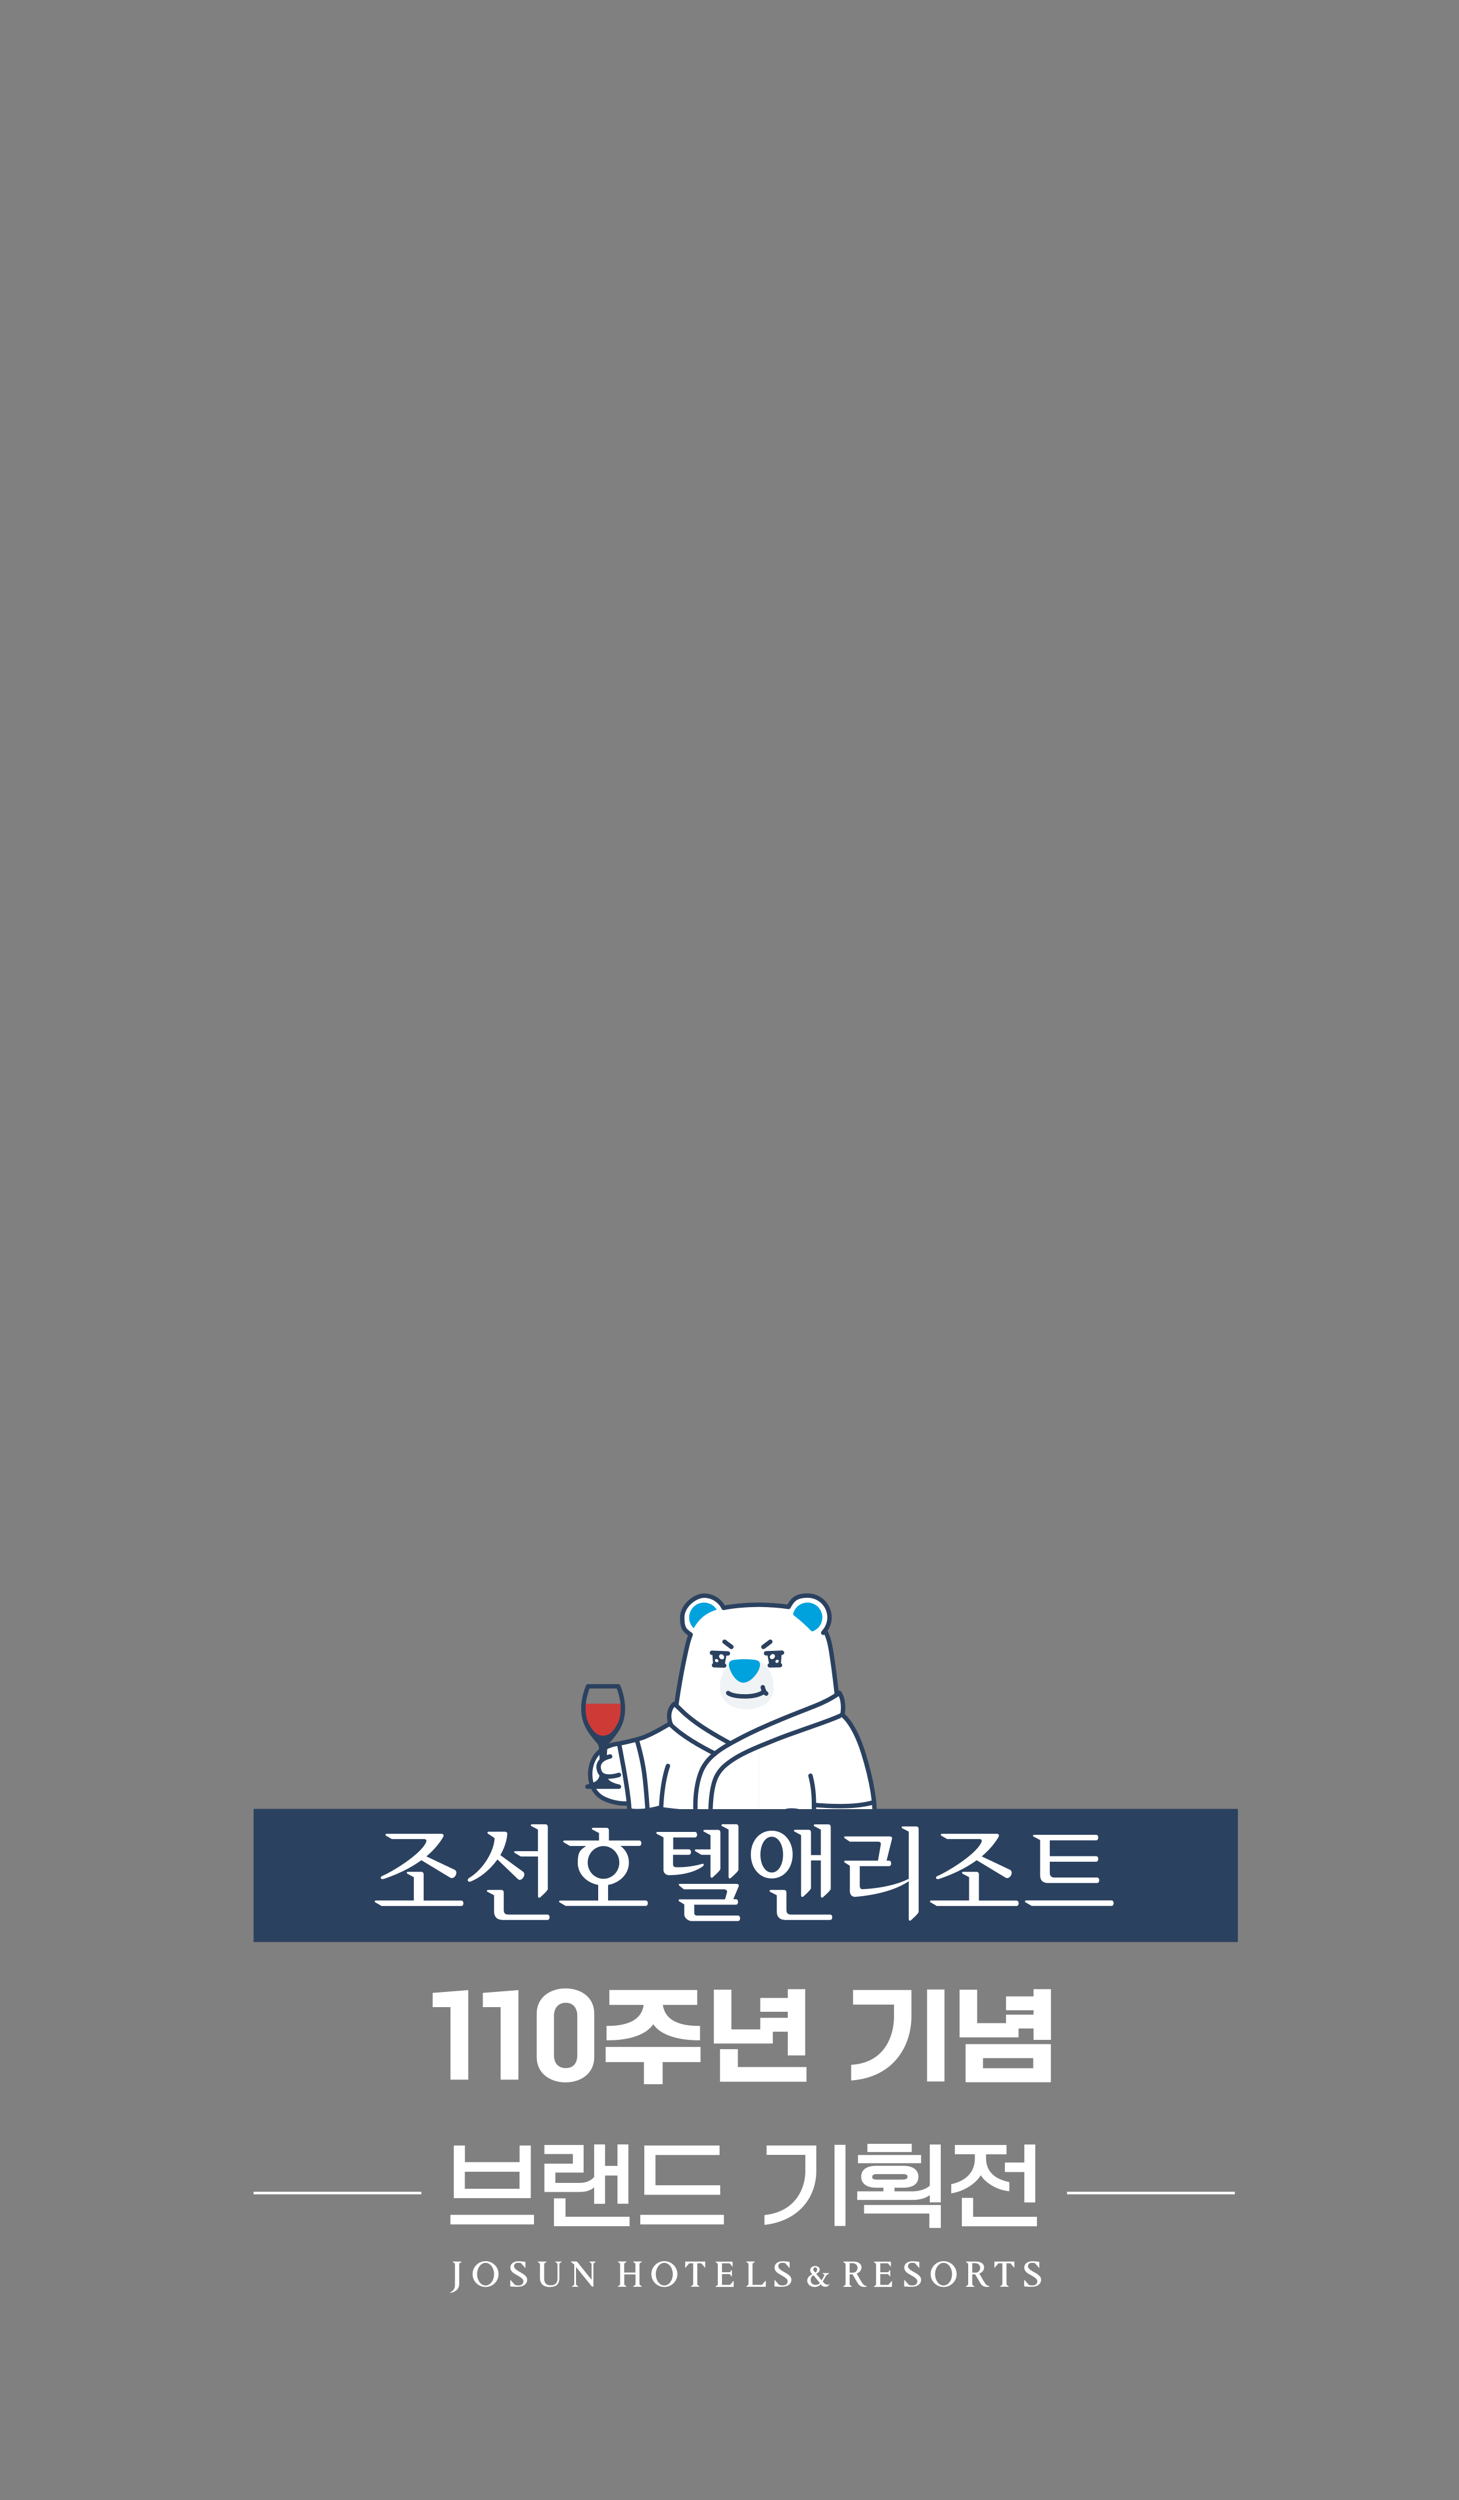 <?xml version="1.0" encoding="UTF-8"?>
<svg id="_레이어_1" data-name=" 레이어 1" xmlns="http://www.w3.org/2000/svg" width="1920" height="3288" version="1.1" xmlns:xlink="http://www.w3.org/1999/xlink" viewBox="0 0 1920 3288">
  <rect x="0" y="0" width="1920" height="3288" fill="#808080" stroke="none"/>
  <defs>
    <style>
      .cls-1, .cls-2, .cls-3 {
        stroke: #2b4160;
        stroke-linecap: round;
        stroke-linejoin: round;
        stroke-width: 5.8px;
      }

      .cls-1, .cls-4 {
        fill: #fff;
      }

      .cls-5 {
        fill: #f0f3f5;
      }

      .cls-5, .cls-6, .cls-7, .cls-4, .cls-8, .cls-9 {
        stroke-width: 0px;
      }

      .cls-6, .cls-10, .cls-3 {
        fill: none;
      }

      .cls-2, .cls-8 {
        fill: #2b4160;
      }

      .cls-11 {
        clip-path: url(#clippath);
      }

      .cls-10 {
        stroke: #fff;
        stroke-miterlimit: 10;
        stroke-width: 3.4px;
      }

      .cls-7 {
        fill: #ce3b36;
      }

      .cls-9 {
        fill: #00a2de;
      }
    </style>
    <clipPath id="clippath">
      <rect class="cls-6" x="706.6" y="2007" width="465.4" height="372.2"/>
    </clipPath>
  </defs>
  <rect class="cls-8" x="333.7" y="2378.9" width="1295.3" height="175.1"/>
  <g>
    <path class="cls-4" d="M501.8,2506.4l-8.1-4.7c-.8-.5-.8-2.3.8-2.3h50.1v-30.7l-8.7-4.6c-.9-.7-.8-2.4.8-2.4h17.8c1.9,0,3,1.4,3,3.3v34.5h49.5c3.8,0,3.8,7.1,0,7.1h-105.3v-.2h.1ZM598.2,2459c5.7,2.7,0,13.6-5.8,10.3l-37.9-22.9c-14.9,10.9-32.2,18.7-48.7,24.4-5.2,1.9-6.4-2.3-2.6-3.8,11.4-4.6,48.8-27,57-43.1,2.2-4.2.3-5.3-2.4-5.3h-42.2l-7.7-4.5c-1-.5-.8-2.4.8-2.4h72.6c1.9,0,3.7,1.8,1.2,5.4-5.8,9.4-13.2,17.4-21.4,24.3l37.2,17.6h0Z"/>
    <path class="cls-4" d="M688.5,2461.6c4.6,3.9-2.6,14.2-7.2,9.4l-26.7-25.6c-9.8,13.8-23.3,24.3-34.9,28.9-4.2,1.8-5.7-2.4-2.4-4.5,18.9-11.3,33.2-36,33.6-52.5l-8.8-5.8c-.9-.7-.9-2.6.8-2.6h21.6c1.9,0,3.4,1.4,3.1,3.3-.9,9.9-4.3,19.1-9.2,27.5l30.1,22h0ZM660.4,2524.8c-6.2,0-10.2-4.1-10.2-10.7v-21.6l-8.8-4.6c-1.1-.5-.8-2.4.8-2.4h17.6c1.9,0,3.1,1.4,3.1,3.3v22.7c0,4.3,1.6,6.4,6.1,6.4h51.4c3.8,0,3.8,7.1,0,7.1h-60.2v-.2h.2ZM721,2484.1c0,2.3-9.1,10.2-9.1,10.2-1.9,2.4-3.9,1.8-3.9-.7v-52.1h-22.7l-8-4.7c-1-.5-1-2.3.8-2.3h29.8v-28.4l-8.7-4.6c-1.1-.5-.8-2.3.8-2.3h17.9c1.9,0,3,1.5,3,3.3v81.7h.1Z"/>
    <path class="cls-4" d="M749.8,2427.5l-8-4.6c-.9-.7-.8-2.4.8-2.4h45.7v-9.8l-8.7-4.6c-1.1-.5-.9-2.3.8-2.3h17.8c2,0,3.1,1.4,3.1,3.3v13.4h39.9c3.8,0,3.8,7.1,0,7.1h-24.7c6.6,4.9,11.1,12.2,11.1,22,0,15.7-13,26.9-27.4,29.3v20.5h49.5c3.8,0,3.8,7.1,0,7.1h-105.3l-8.1-4.7c-.8-.5-.8-2.3.8-2.3h50.1v-20.6c-14.1-2.6-26.9-13.4-26.9-29.2s4.5-17.1,11-22h-21.7v-.2h.2ZM794.2,2427.8c-11.3,0-20.8,9.6-20.8,21.7s9.5,21.4,20.8,21.4,20.8-9.5,20.8-21.4-9.5-21.7-20.8-21.7Z"/>
    <path class="cls-4" d="M881.9,2466.1c-6.2.5-8.8-3.7-8.8-6.8v-43l-8.7-4.5c-1.1-.5-.9-2.6.8-2.6h49.3c3.9,0,3.8,7.3,0,7.3h-28.6v15.6h20.6c3.8,0,3.8,7.2,0,7.2h-20.8v12.6c0,2,1.1,3.8,3.9,3.7,0,0,16.6,1,34.7-4.5,1.8-.5,2.7,1.8.5,3.4-16.7,12.1-43.1,11.5-43.1,11.5h.2,0ZM965.1,2497.7h3.5c3.5,0,3.5,7.2,0,7.2h-55v10.6c0,3.1,1.8,3.7,3.8,3.7h53.7c3.8,0,3.8,7.2,0,7.2h-61.1c-3.9,0-9.5-3.7-9.5-8.8v-13l-6.9-4.3c-.9-.5-.8-2.4.8-2.4h59.7s2.8-9.6,2.8-9.8c0-1.6-1.2-3.4-4.1-3.4h-52.9l-6-4.9c-.8-.7-.9-2.3.7-2.3h74.5c2,0,3.7,1.2,3.1,3l-7.3,17.4.2-.2h0ZM948,2457.9c0,2.2-9.1,10-9.1,10-1.9,2.4-3.9,1.8-3.9-.8v-27.8h-11.9l-8-4.7c-.9-.7-.9-2.4.8-2.4h19.1v-18.7l-8.7-4.7c-1.1-.5-.9-2.3.8-2.3h17.8c2,0,3.1,1.4,3.1,3.3v48.3-.2h0ZM971.8,2458.9c0,2.2-9.1,10-9.1,10-1.9,2.4-3.9,1.8-3.9-.8v-62l-8.7-4.6c-1.1-.5-.8-2.4.8-2.4h17.8c2,0,3.1,1.5,3.1,3.4v56.4h0Z"/>
    <path class="cls-4" d="M1015.6,2470.4c-16.4,0-27.5-14-27.5-31.5s11.1-31.3,27.5-31.3,27.5,13.8,27.5,31.3-11.1,31.5-27.5,31.5ZM1015.6,2415.5c-8.8,0-14.9,10.2-14.9,23.5s6.1,23.6,14.9,23.6,14.9-10.3,14.9-23.6-6.2-23.5-14.9-23.5ZM1032.4,2524.8c-6.2,0-10.2-4.1-10.2-10.7v-21.6l-8.8-4.6c-1.1-.5-.8-2.4.8-2.4h17.6c1.9,0,3.1,1.4,3.1,3.3v22.7c0,4.3,1.6,6.4,6.1,6.4h51.4c3.8,0,3.8,7.1,0,7.1h-60.2v-.2h.2ZM1093.2,2484.1c0,2.2-9.1,10-9.1,10-1.9,2.4-3.9,1.8-3.9-.7v-46.7h-13v36.4c0,2.2-9.1,10.2-9.1,10.2-1.9,2.3-3.9,1.6-3.9-.8v-79.1l-8.7-4.7c-1.1-.5-.9-2.3.8-2.3h17.8c2,0,3.1,1.4,3.1,3.3v30h13v-33.5l-8.7-4.6c-1.1-.5-.8-2.3.8-2.3h17.8c2,0,3.1,1.4,3.1,3.3v81.7-.2h0Z"/>
    <path class="cls-4" d="M1208.9,2514.2c0,2.4-9.1,10.2-9.1,10.2-1.9,2.4-3.9,1.8-3.9-.7v-49.7c-25.1,17.6-68.7,20.4-68.7,20.4-6.8,1.2-8.8-3.8-8.8-6.9v-33.8l-6.9-4.3c-.8-.5-.8-2.4.8-2.4h43.1l3.7-21.2c.4-2.4-.8-3.8-3.8-3.8h-37l-6.8-4.6c-1-.7-.8-2.3.8-2.3h58.6c1.9,0,3.4,1.2,3,3l-7.2,28.9h3.4c3.5,0,3.5,7.2,0,7.2h-38.7v26.2c0,2.2,1.4,4.6,3.9,4.1,0,0,35.1-.8,60.6-13.6v-62l-8.7-4.6c-1.1-.5-.8-2.3.8-2.3h17.9c1.9,0,3,1.5,3,3.3v109.1-.2h0Z"/>
    <path class="cls-4" d="M1232.5,2506.4l-8.1-4.7c-.8-.5-.8-2.3.8-2.3h50.1v-30.7l-8.7-4.6c-.9-.7-.8-2.4.8-2.4h17.8c1.9,0,3,1.4,3,3.3v34.5h49.5c3.8,0,3.8,7.1,0,7.1h-105.3v-.2h0ZM1329,2459c5.7,2.7,0,13.6-5.8,10.3l-37.9-22.9c-14.9,10.9-32.2,18.7-48.7,24.4-5.2,1.9-6.4-2.3-2.6-3.8,11.4-4.6,48.8-27,57-43.1,2.2-4.2.3-5.3-2.4-5.3h-42.2l-7.7-4.5c-.9-.5-.8-2.4.8-2.4h72.6c1.9,0,3.7,1.8,1.2,5.4-5.8,9.4-13.2,17.4-21.4,24.3l37.2,17.6h0Z"/>
    <path class="cls-4" d="M1357.5,2506.4l-8.1-4.7c-.8-.5-.8-2.4.8-2.4h112.5c3.8,0,3.8,7.2,0,7.2h-105.3,0ZM1379.1,2476.4c-6.2,0-10.3-3.1-10.3-9.8v-46.7l-8.7-4.6c-1.1-.5-1-2.3.8-2.3h81.5c3.9,0,3.8,7.3,0,7.3h-60.9v20.8h60.9c3.9,0,3.8,7.3,0,7.3h-60.9v14.4c0,4.3,1.9,6.4,6.2,6.4h56c3.9,0,3.8,7.2,0,7.2h-64.7,0Z"/>
  </g>
  <path class="cls-4" d="M616.2,2735h-23.4v-95.4h-23.4v-18.7l46.8-3.7v117.9h0Z"/>
  <path class="cls-4" d="M682.2,2735h-23.4v-95.4h-23.4v-18.7l46.8-3.7v117.9h0Z"/>
  <path class="cls-4" d="M706.3,2648.1c0-21.8,18.3-33.1,38-33.1s37.7,11.2,37.7,33.1v57.3c0,22-18.2,33.2-37.7,33.2s-38-11.2-38-33.2v-57.3ZM729,2702.6c0,11.2,5.9,17.2,15.5,17.2s15.2-5.9,15.2-17.2v-51.3c0-11.4-6.1-17.4-15.2-17.4s-15.5,6.1-15.5,17.4v51.3Z"/>
  <path class="cls-4" d="M872,2711.9v29.1h-24.6v-29.1h-50.4v-19.9h124.9v19.9h-50.1.2ZM917.4,2636.7h-45.1c2.4,17.9,18,28.1,48.9,27.6v18.9c-25.3.4-51.3-5.6-61.5-21.1-10.5,15.6-36.4,21.6-61.5,21.1v-18.9c30.6.4,46.7-9.8,48.8-27.6h-45.1v-19.6h115.6v19.6h-.1Z"/>
  <path class="cls-4" d="M1000.5,2627.6h36.2v-11.6h22.9v87.1h-22.9v-31.2h-19.7v15.6h-77.6v-70.8h23.1v52.2h38v-15.2h36.2v-8h-36.2v-18.2h0ZM947.5,2737.8v-42.9h23.5v23.5h90.3v19.3h-113.9,0Z"/>
  <path class="cls-4" d="M1122.6,2617.1h76.8v34.9c0,35.7-20.7,79.7-79.3,84.1v-20.6c47.3-2.7,56.4-42.7,56.4-63v-16.2h-53.9v-19.3h0ZM1242.9,2737.4h-22.9v-121h22.9v121Z"/>
  <path class="cls-4" d="M1323.9,2625.5h36.2v-9.5h22.9v66.7h-22.9v-15h-19.7v11.7h-77.6v-62.7h23.1v44h38v-11.2h36.2v-5.8h-36.2v-18.2h0ZM1270.7,2738.4v-50.1h112.2v50.1h-112.2ZM1359.7,2706.7h-66.1v13.3h66.1v-13.3Z"/>
  <g>
    <path class="cls-4" d="M592.7,2925.4v-12.6h110v12.6h-110ZM597.1,2821.6h14.7v21.9h72v-21.9h14.7v69.2h-101.3v-69.2h-.1ZM683.7,2878.5v-22.4h-72v22.4h72Z"/>
    <path class="cls-4" d="M812.6,2861.1h-16.4v37.2h-14.3v-21.7c-4.1,3.7-10.3,6.1-19,6.1h-46.5v-37.2h37.5v-12.7h-37.5v-11.9h51.6v36.3h-37.2v13.6h31.7c8.7,0,14.9-2.7,19.4-7.8v-42.8h14.3v28.2h16.4v-28.2h14.3v78h-14.3v-37.2h0ZM729,2927.7v-36.6h15.2v24.2h84.3v12.4h-99.5Z"/>
    <path class="cls-4" d="M842.6,2925.4v-12.6h110v12.6h-110ZM847.9,2886.4v-64.8h99v12.5h-84.3v39.8h85.2v12.5h-99.9Z"/>
    <path class="cls-4" d="M1008.8,2821.6h65.4v33.9c0,31-19.9,65-68.2,70.5v-12.9c41.7-4.3,53.8-36.1,53.8-57.5v-21.7h-51v-12.4h0ZM1112.6,2927.4h-14.4v-106.7h14.4v106.7Z"/>
    <path class="cls-4" d="M1188.8,2877.1h-11.7v4.8h23.3c8,0,17.2-2,23.2-7.4v-54.2h14.4v76.1h-14.4v-9.6c-5.1,4.1-13.5,6.4-22.6,6.4h-72.9v-11.3h34.4v-4.8h-9.3c-13.4,0-19.9-5.9-19.9-14.5s6.4-14.3,19.8-14.3h35.7c13.3,0,19.8,5.9,19.8,14.4s-6.2,14.4-19.8,14.4ZM1212.1,2844.9h-83v-10.8h83v10.8ZM1223,2930v-18.9h-85.9v-11.3h101v30.2h-15.1ZM1199.8,2830.2h-58.3v-10.8h58.3v10.8ZM1187.7,2866.4c4.5,0,6.6-1.1,6.6-3.8s-2.2-3.4-6.6-3.4h-33.4c-4.5,0-6.5,1-6.5,3.7s2,3.6,6.5,3.6h33.4Z"/>
    <path class="cls-4" d="M1324.6,2833.2h-27v4.8c0,15.7,8.8,27.3,30.6,31.7v12c-16.6-1.3-31.5-11.3-37.6-21-6.1,10.8-22.3,21.4-38.8,23.8v-12c21.7-4.8,31.1-17.8,31.1-33.9v-5.5h-26.3v-12.2h67.9v12.2h.1ZM1265.8,2927.7v-37.2h14.8v24.9h84v12.4h-98.8ZM1322.4,2844h25.6v-23.7h14.4v76.2h-14.4v-40h-25.6v-12.5Z"/>
  </g>
  <line class="cls-10" x1="333.7" y1="2884.1" x2="554.5" y2="2884.1"/>
  <line class="cls-10" x1="1404.2" y1="2884.1" x2="1625" y2="2884.1"/>
  <g class="cls-11">
    <g>
      <path class="cls-4" d="M892.2,2244.9l-4.8-4.2c-4.1,4.1-6.6,9.3-6.7,16,0,3,.5,6.3,1.6,9.7,0,0-20.1,11.6-28.6,15.8-8.5,4.2-26.6,8.3-26.6,8.3,0,0-22.6,3.1-32.1,8.9-9.6,5.9-20.2,17.2-17.8,40.2,4.2,35.6,50.6,32,50.6,32l.4,5.4c0,2.1,1.5,4.1,4.1,4.4,10.6,1.1,26.2-.9,37.5-4.6l8.5-1,22.7-55.2-8.8-75.7h0Z"/>
      <path class="cls-4" d="M885.9,2276.4s-46,142.7,21.4,181h91.2v-181h-112.6Z"/>
      <circle class="cls-4" cx="926.5" cy="2127.2" r="28.7"/>
      <path class="cls-4" d="M1105.8,2276.4s40,104.5-16.1,181h-91.2v-181h107.3Z"/>
      <g>
        <polygon class="cls-4" points="906.3 2452 907.3 2457.4 906.7 2488 994.6 2488 994.6 2452 906.3 2452"/>
        <path class="cls-4" d="M906.7,2482s-4.1,3.6-6.3,9.9c-2.4,7-2.4,17,7.5,20.5,13.3,5,73.4,5.4,82.8-.6,0,0,6.4-8.9,3.9-29.8h-87.9Z"/>
        <path class="cls-1" d="M938.2,2515.5c-.4-1.4-.7-3-.7-4.6,0-3.3,1-6.4,2.7-8.7"/>
        <path class="cls-1" d="M915.5,2513.6c-.4-1.4-.7-3-.7-4.6,0-3.3,1-6.4,2.7-8.7"/>
      </g>
      <g>
        <polygon class="cls-4" points="988.2 2454.4 989.4 2459.7 990.3 2490.3 1087 2485.7 1090.9 2449.5 988.2 2454.4"/>
        <path class="cls-4" d="M991.4,2488s-4.1,3.6-6.3,9.9c-2.4,7-2.4,17,7.5,20.5,13.3,5,72.2,5.4,81.6-.6,0,0,11.4-6.3,12.8-32l-95.6,2.3h0Z"/>
        <path class="cls-1" d="M1027.5,2520.6c-.4-1.4-2.8-7.3,1.3-16"/>
        <path class="cls-1" d="M1000.9,2518.1c-.4-1.4-2.5-8,1.3-15.4"/>
      </g>
      <path class="cls-4" d="M1092.3,2164.2h-188s-15.9,65.7-19.9,131h114l116.8-13.2c-2.8-23.6-10.9-17.8-7.2-32.9,5.1-21-6.8-18.7-7.2-22.4-2.9-26.8-4.9-40.8-6.8-52.9-1-6.1-1.7-9.6-1.7-9.6h0Z"/>
      <circle class="cls-9" cx="926.5" cy="2127.2" r="19.6"/>
      <path class="cls-4" d="M1093.6,2170.7c-1.1-5.5-2-11-3.8-16.4-4-11.8-10.5-22.9-20.8-30.2-5.1-3.6-9.1-5.3-16.8-7.7-13.6-3.8-34.2-5.6-53.7-5.9-19.5.3-40.1,2.1-53.7,5.9-7.7,2.4-11.7,4.2-16.8,7.7-10.3,7.3-16.8,18.4-20.8,30.2-1.8,5.3-3.2,10.8-4.2,16.4l-4.3,19.9h197.7l-2.8-19.9h0Z"/>
      <path class="cls-3" d="M971.6,2456.8c6.4,2,14.4,1.7,19.1.6l-.5,30.6s-14.3,9.5-5.9,24.6"/>
      <circle class="cls-4" cx="1062.9" cy="2127.2" r="28.7"/>
      <path class="cls-9" d="M1082.2,2128.7c.8-9.8-6.2-19-15.9-20.8-10.1-1.9-19.7,4.3-22.4,13.9-.3,1,0,2.2.9,2.8,5.5,3.9,17.6,14.6,22.2,19.9.7.9,2,1.2,3,.7,6.6-2.7,11.5-8.8,12.1-16.5h.1Z"/>
      <path class="cls-4" d="M1104.4,2259.6s2.7,10.3,11.7,21.7l-19.6-1.3s-9.4-21.8,7.9-20.5h0Z"/>
      <line class="cls-3" x1="1085.7" y1="2144.5" x2="1083.3" y2="2147.3"/>
      <path class="cls-3" d="M1101.2,2228.3c-2.6-23.7-5.4-43.4-7.1-54.4,0-.4,0-.8-.2-1.2l-.3-2c-.3-1.4-.5-2.8-.8-4.2-.3-1.4-.4-2.3-.4-2.3h0c-.7-3.4-1.5-6.7-2.6-10-1.1-3.3-2.5-6.6-4.1-9.8,3.7-4.8,5.9-10.8,5.9-17.3,0-15.8-12.8-28.7-28.7-28.7s-20.3,6-25.1,14.9c-11.8-1.8-25.8-2.7-39.3-2.9-16.2.2-33.1,1.5-46.2,4.2-4.7-9.5-14.4-16.1-25.8-16.1s-28.7,12.8-28.7,28.7,4.3,17.3,11.1,22.6c-.6,1.5-1.2,3-1.7,4.6-1.1,3.3-2,6.6-2.8,10h0s-8.3,34-14.4,78.1"/>
      <path class="cls-3" d="M907.3,2457.4l-.5,24.6h0s-4.1,3.6-6.3,9.9c-2.4,7-2.4,17,7.5,20.5,11.8,4.5,60,5,77.1,1.3"/>
      <path class="cls-3" d="M984.3,2512.5c1.9,2.1,4.5,3.5,7.6,4.6,5.7,2.1,19.9,3.4,34.9,3.7,19.9.4,38.7.3,47-3.5,16.3-7.5,13-17.7,13.1-31.7.8-7,2.3-22.5,3-29.5v-.7"/>
      <g>
        <path class="cls-5" d="M1016.6,2228.8c-4.9,14-21.2,19.2-33.9,19.2h0c-12.8,0-29-5.2-33.9-19.2-4.5-12.8,1-32.1,11-40.4,6.3-5.2,14.9-5.4,22.6-5.4h.7c7.6,0,16.3.2,22.6,5.4,10.1,8.3,15.5,27.6,11,40.4h0Z"/>
        <path class="cls-9" d="M993.6,2182.9c-4.6-.6-9.3-.9-13.9-.9s-9.3.3-13.9.9c-6.8,1.2-7.7,4.8-5.7,11.3,2.2,7,8.8,18.5,18.2,18.8,9.4-.3,18.6-11.8,20.9-18.8,2.1-6.5,1.1-10.1-5.7-11.3h.1Z"/>
        <g>
          <polygon class="cls-8" points="1009.7 2175.4 1012.3 2189.1 1027.6 2188.7 1028.7 2174.3 1009.7 2175.4"/>
          <line class="cls-3" x1="1008.1" y1="2174.3" x2="1029.1" y2="2173.5"/>
          <line class="cls-3" x1="1013" y1="2190.2" x2="1026.4" y2="2189.9"/>
          <ellipse class="cls-4" cx="1016.5" cy="2178.6" rx="3.6" ry="3" transform="translate(-1242.8 1356.9) rotate(-45)"/>
          <path class="cls-4" d="M1021.5,2183.2c1.1-.7,2.5-.6,3.1.3s.2,2.3-.9,3-2.5.6-3.1-.3-.2-2.3.9-3Z"/>
        </g>
        <g>
          <polygon class="cls-8" points="956.3 2175.5 953.7 2189.3 938.4 2188.9 937.3 2174.4 956.3 2175.5"/>
          <line class="cls-3" x1="957.9" y1="2174.5" x2="936.9" y2="2173.6"/>
          <line class="cls-3" x1="953" y1="2190.4" x2="939.6" y2="2190"/>
          <ellipse class="cls-4" cx="949.6" cy="2178.8" rx="3" ry="3.6" transform="translate(-1262.5 1309.7) rotate(-45)"/>
          <ellipse class="cls-4" cx="943.1" cy="2184" rx="2" ry="2.4" transform="translate(-1396.4 1752.7) rotate(-56.2)"/>
        </g>
        <line class="cls-3" x1="953.5" y1="2159.1" x2="962.5" y2="2165.9"/>
        <line class="cls-3" x1="1013.7" y1="2159.1" x2="1004.6" y2="2165.9"/>
        <path class="cls-3" d="M958.3,2226.5s4.4,4.6,22.8,4.5c18.5-.2,24.5-6.6,24.5-6.6"/>
        <path class="cls-3" d="M1003.8,2218.9s.6,5.5,4.5,8.4"/>
      </g>
      <path class="cls-1" d="M879,2322.4c-6.2,16.6-15.7,67.2-3,129.6.6,2.9,2.6,5.4,5.4,6.5,10.7,4.2,41.2,14.3,97.3,17.8,65.3,4.1,120-6.3,135.7-14.7s3.7-3.3,4.2-5.7c1-5.4,2.8-16.7,2.4-26.1"/>
      <path class="cls-3" d="M922.5,2468.4s-7.7-43.3-7.4-91.9c0-14.8,1.5-30.1,6.6-44.2,7.9-22,27.6-33,47.2-43.6,19.4-10.5,39.6-19.4,59.9-27.8,14.5-6,29.1-11.6,43.7-17.4,22.4-8.9,32-17.2,32-17.2,5.7,7.6,5.7,21.7,4,28.9"/>
      <path class="cls-3" d="M940.7,2471.4c-2.2-15.6-6-47.4-5.8-81.9,0-14.8.8-34.4,5.9-48.5,2.8-7.8,7.7-14.5,14.1-19.8,17.1-14.3,40.6-23,60.9-31.3,26.4-10.9,56.2-19.9,82.7-30.4,2.8-1.1,7.7-3.2,10-4.3"/>
      <polygon class="cls-4" points="943.6 2409 908.3 2406.5 908.5 2383.4 944 2386 943.6 2409"/>
      <path class="cls-3" d="M960.3,2292.4h-.2c-19.7-10.9-40-22.4-57.1-37.1-5.4-4.6-10.1-10.1-15.7-14.5,0,0-11.6,9.4-4.3,27.9"/>
      <path class="cls-3" d="M883,2268.6c14.7,14.5,38.7,28.1,57.9,37.7"/>
      <path class="cls-3" d="M882.2,2266.4s-25.5,15.7-39,19.7c-13.4,4.1-28.6,6.9-28.6,6.9,0,0,12.5,62.1,13.4,84.1,0,2.3,1.8,4.2,4.1,4.4,6.2.6,19.2.9,37.2-4.4"/>
      <path class="cls-3" d="M838.1,2288.3s7.3,24.1,9.9,45.4c2.7,21.9,4.1,46.5,4.1,46.5"/>
      <path class="cls-3" d="M815.4,2293s-18.6.5-30.3,14.7c-12.5,15.1-12.7,47.6,10.4,58.1,17,7.7,30.9,5.9,30.9,5.9"/>
      <path class="cls-3" d="M870.2,2379.4s103.7,13.9,201.2,6.1"/>
      <path class="cls-3" d="M870.2,2402.6s106.4,13.9,203.9,6.1"/>
      <path class="cls-1" d="M1031.9,2383.6c-12.3,1.8-33.1,28.7-33.9,36-.8,7.2,6.8,16.4,12.7,18.4s16.5,4.1,18.4,1.3c1.8-2.8,4.4-22.2,3.5-28.7"/>
      <path class="cls-3" d="M1031.8,2398.6s-8,4.8-9.4,14.5"/>
      <path class="cls-1" d="M1052.8,2383.2c6.1,2.5,23.4,28.3,22.9,42.9s-5.1,13.8-13.2,15.6c-8.1,1.8-17.7,5-17.9-9.6-.3-14.5.2-20.8.2-20.8"/>
      <path class="cls-3" d="M1055,2404c2.4,4.1,2.4,7.4,2.1,11.2"/>
      <path class="cls-1" d="M1032,2385.1c-1.9-5.9,19.4-4.6,20.8-1.9,2,3.9,2.8,21.2,1.2,25.4-1.6,4.2-21.6,3.9-21.4,1.9.4-4.6.4-22.2-.6-25.4Z"/>
      <g>
        <path class="cls-7" d="M768.3,2240.6h50.2s3,10-1.4,19.3c-4.4,9.4-12.2,29.8-21,29.7-8.8,0-19.2-9.1-23-20.4s-4.7-28.6-4.7-28.6h0Z"/>
        <path class="cls-2" d="M814.5,2349.7h-41.5c17.2-3.7,18.9-10.3,19.2-19.4.2-6-.4-25.3-.9-29.9-.2-2.3-1.2-7.4-2.8-9.1-7.8-8.4-14.6-17.9-16.5-23.6,3,6.5,6.6,10.9,10,13.8,6.8,5.8,16.7,5.8,23.5,0,3.4-2.9,7-7.3,10-13.8-1.9,5.7-8.7,15.3-16.5,23.6-1.6,1.7-2.6,6.8-2.8,9.1-.5,4.6-1.1,23.9-.9,29.9.3,9.1,2,15.6,19.2,19.4Z"/>
        <path class="cls-3" d="M815.5,2267.7c-2.8,6-6,10.1-9.2,13-7.2,6.5-18.1,6.5-25.2,0-3.2-2.9-6.4-7-9.2-13-10.5-22.7,2-50,2-50h39.7s12.4,27.2,2,50h0Z"/>
      </g>
      <g>
        <g>
          <path class="cls-4" d="M1141.9,2325.9c-9.5-39.5-22.8-62-33.5-70.6l-37.2,88.3c4.1,28.8,8.1,48.2,8.1,48.2-4.1,11.4,5.7,24.6,5.7,24.6-1.6,14.3,13.3,16.8,13.3,16.8,5.4,1.3,27.5,4.9,40-20.6,2.6-4.5,4.2-13.2,4.2-13.2.4-1.3.9-4.8.9-4.8,0,0,6.1-1.7,6.9-5.2,2.4-26.2-8.3-63.6-8.3-63.6h0Z"/>
          <path class="cls-1" d="M1099,2416.3s-6.4,12.4-17.6,8.7c0,0-13.6-3.3-7.5-19.3,0,0,2.3-4.8,4.9-12"/>
        </g>
        <path class="cls-3" d="M1108.4,2255.3s15.2,10,27.8,50.5c11.3,36.3,15.9,67,14.3,82.6s-70.4,5.7-76.5,3c-6.1-2.6,1-23.8-7.4-56.1"/>
        <path class="cls-3" d="M1143.1,2396.6s-2.1,11.6-4.8,16.1c-6.9,15-20.3,22.2-32.1,21.5h0s-14.3.4-19.9-8.6"/>
        <path class="cls-3" d="M1072.5,2373.8s22.5,2.2,43.8,1.3c21.4-.8,33.7-5,33.7-5"/>
      </g>
      <path class="cls-1" d="M802.9,2310s-20.4,3.5-13.9,19.8c4.5,11.5,25.5,4.4,25.5,4.4"/>
    </g>
  </g>
  <g>
    <path class="cls-4" d="M1132,2998.1l-4.7-8.2c2.9-.8,6.3-3.5,6.4-8,0-4.7-4.2-7.7-10.9-7.7h-13.1v.4l2.7,2.2s.3.2.3.6v26.9c0,.4-.2.5-.3.6l-2.8,2.2.2.4h11.2v-.4l-2.7-2.2s-.2-.2-.2-.6v-11.7h0v-1.6h3.8l6.7,11.4c1.8,3.1,4.5,5.1,8.2,5.2s3.9-.6,3.9-.6v-.4c-3.5-.7-4.8-1.7-8.7-8.4h0ZM1118.1,2988.7v-12.4h3.5c5,0,6.9,3.2,6.9,6.3s-2.5,6.2-5.5,6.2h-4.9Z"/>
    <path class="cls-4" d="M1293.4,2998.1l-4.7-8.2c2.9-.8,6.3-3.5,6.4-8,0-4.7-4.2-7.7-10.9-7.7h-13.1v.4l2.7,2.2s.3.2.3.6v26.9c0,.4-.2.5-.3.6l-2.8,2.2.2.4h11.2v-.4l-2.7-2.2s-.2-.2-.2-.6v-11.7h0v-1.6h3.8l6.7,11.4c1.8,3.1,4.5,5.1,8.2,5.2s3.9-.6,3.9-.6v-.4c-3.5-.7-4.8-1.7-8.7-8.4h0ZM1279.5,2988.7v-12.4h3.5c5,0,6.9,3.2,6.9,6.3s-2.5,6.2-5.5,6.2h-4.9Z"/>
    <path class="cls-4" d="M1241.8,2973.7c-9.4,0-17.1,7.6-17.1,17s7.7,17,17.1,17,17.1-7.6,17.1-17-7.7-17-17.1-17ZM1252.9,2990.8c0,8.2-5,14.9-11.2,14.9s-11.2-6.7-11.2-14.9,5-14.9,11.2-14.9,11.2,6.7,11.2,14.9Z"/>
    <path class="cls-4" d="M1173.8,3000.5v-1.1l-.4.4c-.2.2-.3.4-.5.6s-.4.4-.5.6l-.8,1c-.9,1.1-1.7,1.8-2.6,2.9h-10.6v-12.4h0v-1.8h9.9c.4,0,.5.2.6.3l2.2,2.8h.4v-8.4h-.4l-2.2,2.7s-.2.2-.6.2h-9.9v-11.8h10c.8.9,1.4,1.5,2.1,2.4l.7.9c.2.2.3.4.5.6,0,.2.3.3.4.5l.3.4v-6.6h0l-.3-.4h-22.2v.4l2.7,2.2s.3.2.3.6v26.9c0,.4-.2.5-.3.6l-2.7,2.2v.4h23.6l.3-.4h0v-6.7h0Z"/>
    <path class="cls-4" d="M1335.2,2974.7h0l-.3-.5h-26l-.3.4h0v8.1l.4-.4c.2-.2.4-.4.5-.6.2-.2.4-.5.6-.7l.9-1.1c1-1.2,1.9-2.1,2.9-3.4h5.2v27.6c0,1.1-.2.5-.3.6l-2.8,2.2v.4h11.4v-.4l-2.7-2.2s-.2-.2-.2-.6v-27.6h5.2c1,1.2,1.9,2.1,2.9,3.3l.9,1.1c.2.2.4.4.6.7.2.2.4.4.5.6l.3.4v-8h.3Z"/>
    <path class="cls-4" d="M1212,2996.8c-.2-1.2-.8-2.4-1.9-3.6h0c-2-2.1-4.6-3.6-6.9-4.9-.3-.2-.6-.4-.9-.5-1.6-.9-3.4-1.9-4.8-3.1-1.3-1.1-2.3-2.1-2.6-3.6s0-1.9.4-2.8c.7-1.4,2-2.2,3.9-2.4,1.3-.2,2.9,0,4.3.3.2,0,.6,0,.7.3,1.2,1.3,2.1,2.3,3.2,3.6.3.4.7.8,1,1.2.2.2.4.4.6.7.2.2.4.4.5.6l.3.4v-7.9h0l-.3-.5h0s-1.2-.2-1.7-.3h-.5c-.7,0-1.5-.2-2.3-.3h-.6c-2.4-.2-4.9-.4-7.3.2-1.3.3-2.3.8-3.2,1.3-3,1.9-4.2,4.5-3.8,7.8.2,1.4.8,2.7,1.8,3.9.9,1.1,1.9,2,3.1,2.7,1.4.8,2.8,1.6,4.1,2.4.6.3,1.1.7,1.7,1,1.4.8,3,1.8,4.4,3,1.3,1.2,1.9,2.4,2,3.7,0,1.7-.4,3-1.5,4-1,.9-2.2,1.4-3.9,1.6-1.6.2-3.5,0-5.4-.6-.3,0-.6-.2-.9-.6-1.6-1.9-5-5.7-5-5.7l-.3-.3-.3.7v-.2,7.6c0,.4.2.6.6.6h1.8c1.3,0,2.7.2,4,.3h3.2c1.1,0,2,0,3-.2,1.8-.2,3.4-.7,4.9-1.5,1.7-.9,3-2.1,3.8-3.6.5-1,.8-1.9.9-2.7v-3,.3h0Z"/>
    <path class="cls-4" d="M1369.9,2996.8c-.2-1.2-.8-2.4-1.9-3.6h0c-2-2.1-4.6-3.6-6.9-4.9-.3-.2-.6-.4-.9-.5-1.6-.9-3.4-1.9-4.8-3.1-1.3-1.1-2.3-2.1-2.6-3.6s0-1.9.4-2.8c.7-1.4,2-2.2,3.9-2.4,1.3-.2,2.9,0,4.3.3.2,0,.6,0,.7.3,1.2,1.3,2.1,2.3,3.2,3.6.3.4.7.8,1,1.2.2.2.4.4.6.7.2.2.4.4.5.6l.3.4v-7.9h0l-.3-.5h0s-1.2-.2-1.7-.3h-.5c-.7,0-1.5-.2-2.3-.3h-.6c-2.4-.2-4.9-.4-7.3.2-1.3.3-2.3.8-3.2,1.3-3,1.9-4.2,4.5-3.8,7.8.2,1.4.8,2.7,1.8,3.9.9,1.1,1.9,2,3.1,2.7,1.4.8,2.8,1.6,4.1,2.4.6.3,1.1.7,1.7,1,1.4.8,3,1.8,4.4,3,1.3,1.2,1.9,2.4,2,3.7,0,1.7-.4,3-1.5,4-1,.9-2.2,1.4-3.9,1.6-1.6.2-3.5,0-5.4-.6-.3,0-.6-.2-.9-.6-1.6-1.9-5-5.7-5-5.7l-.3-.3-.3.7v-.2,7.6c0,.4.2.6.6.6h1.8c1.3,0,2.7.2,4,.3h3.2c1.1,0,2,0,3-.2,1.8-.2,3.4-.7,4.9-1.5,1.7-.9,3-2.1,3.8-3.6.5-1,.8-1.9.9-2.7v-3,.3h0Z"/>
    <g>
      <path class="cls-4" d="M1091.6,3003.2v.2s-1.3,1.9-3.8,1.1-3.9-2.5-3.9-2.5l-1.2-1.4,3.9-6.9s.7-1.3,1.8-2.1c.8-.6,2.6-1.7,2.6-1.7h.2l-.2-.5h-8.3l-.2.4h0c.8.7,2.2,1.8,2.3,1.8,0,0,.2,0,.2.3l-.2.5c-.5,1.2-2.2,4.1-3.6,6.5h0l-7.2-8.6c2.6-1.3,4.7-2.6,4.7-5.3,0-3.9-3.8-4.9-6-4.9-3.2,0-6.1,2-6.4,4.6-.4,2.7.6,3.8,2.1,5.5h0c0,.2.3.4.5.7-3.3,1.8-6.5,3.9-6.6,8.4,0,1.9.7,3.8,2.1,5.3,1.7,1.8,4.4,3,7,3.1h.4c3.4,0,6.2-1.2,8.2-3.6.5.5.7.9.7.9,0,0,1.9,2.5,5.7,2.4,4.2,0,5.2-3.8,5.2-3.8v-.2h-.3v-.2h.3ZM1070.4,2992.2c1.5,1.8,3.8,4.5,5.8,6.9,1,1.2,1.9,2.3,2.7,3.3-1.3,1.9-3.6,2.7-6.7,2.4-3.9-.4-5.2-3.7-5.3-5.4-.2-2.1,0-5.1,3.5-7.2h0ZM1070.3,2983.7c.3-1.1,1.2-1.8,2.4-1.8s1.9.4,2.3,1.3c.6,1.3.2,3.4-.4,4.1-.7.8-1.4,1.3-1.7,1.5-.3-.3-1.1-1.3-1.9-2.3-.7-.8-.9-1.9-.7-2.8h0Z"/>
      <path class="cls-4" d="M874.3,2973.7c-9.4,0-17.1,7.6-17.1,17s7.7,17,17.1,17,17.1-7.6,17.1-17-7.7-17-17.1-17ZM885.4,2990.8c0,8.2-5,14.9-11.2,14.9s-11.2-6.7-11.2-14.9,5-14.9,11.2-14.9,11.2,6.7,11.2,14.9Z"/>
      <path class="cls-4" d="M841.5,3004.2v-26.9c0-.4.2-.5.3-.6l2.8-2.2v-.4h-11.4v.4l2.7,2.2s.3.2.3.6v11.4h-14.8v-11.4c0-1.1.2-.5.3-.6l2.8-2.2v-.4h-11.4v.4l2.7,2.2s.3.2.3.6v26.9c0,.4-.2.5-.3.6l-2.8,2.2v.4h11.4v-.4l-2.7-2.2s-.2-.2-.2-.6v-13.1h14.8v13.1c0,.5-.2.5-.3.6l-2.8,2.2v.4h11.4v-.4l-2.7-2.2s-.2-.2-.2-.6h-.2,0Z"/>
      <path class="cls-4" d="M965.5,3000.5v-1.1l-.4.4c-.2.2-.3.4-.5.6s-.4.4-.5.6l-.8,1c-.9,1.1-1.7,1.8-2.6,2.9h-10.6v-12.4h0v-1.8h9.9c.4,0,.5.2.6.3l2.2,2.8h.4v-8.4h-.4l-2.2,2.7s-.2.2-.6.2h-9.9v-11.8h10c.8.9,1.4,1.5,2.1,2.4l.7.9c.2.2.3.4.5.6,0,.2.3.3.4.5l.3.4v-6.6h0l-.3-.4h-22.2v.4l2.7,2.2s.3.2.3.6v26.9c0,.4-.2.5-.3.6l-2.7,2.2v.4h23.6l.3-.4h0v-6.7h0Z"/>
      <path class="cls-4" d="M928.3,2974.7h0l-.3-.5h-26l-.3.4h0v8.1l.4-.4c.2-.2.4-.4.5-.6.2-.2.4-.5.6-.7l.9-1.1c1-1.2,1.9-2.1,2.9-3.4h5.2v27.6c0,1.1-.2.5-.3.6l-2.8,2.2v.4h11.4v-.4l-2.7-2.2s-.2-.2-.2-.6v-27.6h5.2c1,1.2,1.9,2.1,2.9,3.3l.9,1.1c.2.2.4.4.6.7.2.2.4.4.5.6l.3.4v-8h.3,0Z"/>
      <path class="cls-4" d="M1007.6,3000.4v-1.1l-.4.4c-.2.2-.4.4-.5.6-.2.2-.4.4-.6.6l-.8,1c-.9,1.1-1.7,1.9-2.6,3h-12.4v-27.6c0-.4.2-.5.3-.6l2.8-2.2v-.4h-11.4v.4l2.7,2.2s.3.2.3.6v26.9c0,.4-.2.5-.3.6l-2.7,2.2v.4h25.5l.3-.4h0v-6.5h-.2,0Z"/>
      <path class="cls-4" d="M1041.3,2996.8c-.2-1.2-.8-2.4-1.9-3.6h0c-2-2.1-4.6-3.6-6.9-4.9-.3-.2-.6-.4-.9-.5-1.6-.9-3.4-1.9-4.8-3.1-1.3-1.1-2.3-2.1-2.6-3.6-.2-1,0-1.9.4-2.8.7-1.4,2-2.2,3.9-2.4,1.3-.2,2.9,0,4.3.3.2,0,.6,0,.7.3,1.2,1.3,2.1,2.3,3.2,3.6.3.4.7.8,1,1.2.2.2.4.4.6.7.2.2.4.4.5.6l.3.4v-7.9h0l-.3-.5h0s-1.2-.2-1.7-.3h-.5c-.7,0-1.5-.2-2.3-.3h-.6c-2.4-.2-4.9-.4-7.3.2-1.3.3-2.3.8-3.2,1.3-3,1.9-4.2,4.5-3.8,7.8.2,1.4.8,2.7,1.8,3.9.9,1.1,1.9,2,3.1,2.7,1.4.8,2.8,1.6,4.1,2.4.6.3,1.1.7,1.7,1,1.4.8,3,1.8,4.4,3,1.3,1.2,1.9,2.4,2,3.7,0,1.7-.4,3-1.5,4-1,.9-2.2,1.4-3.9,1.6-1.6.2-3.5,0-5.4-.6-.3,0-.6-.2-.9-.6-1.6-1.9-5-5.7-5-5.7l-.3-.3-.3.7v-.2,7.6c0,.4.2.6.6.6h1.8c1.3,0,2.7.2,4,.3h3.2c1.1,0,2,0,3-.2,1.8-.2,3.4-.7,4.9-1.5,1.7-.9,3-2.1,3.8-3.6.5-1,.8-1.9.9-2.7v-3,.3h0Z"/>
    </g>
    <g>
      <path class="cls-4" d="M783.8,2974.2h-8.2v.4l2.7,2.2s.2.2.2.5v20.9c-2.7-3.3-17.7-22.1-18.9-23.6-.2-.3-.4-.5-1-.5h-7.4v.4l4.2,3.5s.3.2.3.6v25.6c0,.4-.2.5-.3.6l-2.8,2.2v.4h8.4v-.4l-2.7-2.2s-.3-.2-.3-.6v-22.9c1.6,2,19.4,23.9,20.5,25.2h0c.6.8,1.4.8,1.6.8,0,0,.4,0,.6-.2s.2-.3.2-.5v-29.3c0-.4.2-.5.3-.6l2.8-2.2v-.4h-.2,0Z"/>
      <path class="cls-4" d="M693.6,2996.8c-.2-1.2-.8-2.4-1.9-3.6h0c-2-2.1-4.6-3.6-6.9-4.9-.3-.2-.6-.4-.9-.5-1.6-.9-3.4-1.9-4.8-3.1-1.3-1.1-2.3-2.1-2.6-3.6-.2-1,0-1.9.4-2.8.7-1.4,2-2.2,3.9-2.4,1.3-.2,2.9,0,4.3.3.2,0,.6,0,.7.3,1.2,1.3,2.1,2.3,3.2,3.6.3.4.7.8,1,1.2.2.2.4.4.6.7.2.2.4.4.5.6l.3.4v-7.9h0l-.3-.5h0s-1.2-.2-1.7-.3h-.5c-.7,0-1.5-.2-2.3-.3h-.6c-2.4-.2-4.9-.4-7.3.2-1.3.3-2.3.8-3.2,1.3-3,1.9-4.2,4.5-3.8,7.8.2,1.4.8,2.7,1.8,3.9.9,1.1,1.9,2,3.1,2.7,1.4.8,2.8,1.6,4.1,2.4.6.3,1.1.7,1.7,1,1.4.8,3,1.8,4.4,3,1.3,1.2,1.9,2.4,2,3.7,0,1.7-.4,3-1.5,4-1,.9-2.2,1.4-3.9,1.6-1.6.2-3.5,0-5.4-.6-.3,0-.6-.2-.9-.6-1.6-1.9-5-5.7-5-5.7l-.3-.3-.3.7v-.2,7.6c0,.4.2.6.6.6h1.8c1.3,0,2.7.2,4,.3h3.2c1.1,0,2,0,3-.2,1.8-.2,3.4-.7,4.9-1.5,1.7-.9,3-2.1,3.8-3.6.5-1,.8-1.9.9-2.7v-3,.3h0Z"/>
      <path class="cls-4" d="M639,2973.7c-9.4,0-17.1,7.6-17.1,17s7.7,17,17.1,17,17.1-7.6,17.1-17-7.7-17-17.1-17ZM650.2,2990.8c0,8.2-5,14.9-11.2,14.9s-11.2-6.7-11.2-14.9,5-14.9,11.2-14.9,11.2,6.7,11.2,14.9Z"/>
      <path class="cls-4" d="M738.9,2974.2h-8.2v.4l2.7,2.2s.3.2.3.6v18.7c0,1.4,0,3.3-.9,5-.6,1.3-1.4,2.3-2.5,3s-2.4,1.2-3.9,1.3c-2.4.2-4.3,0-6-.7-1.2-.5-2.2-1.3-2.9-2.4-.9-1.5-1.4-3.2-1.4-5.1v-19.8c0-3.1.2-.5.3-.6l2.8-2.2v-.4h-11.6v.4l2.7,2.2s.3.2.3.6v17.9c0,2.2.2,3.9.8,5.5.4,1.2,1,2.2,1.7,3,1,1.2,2.4,2.1,3.9,2.8,1.5.6,3,.9,4.5,1.1h2.3c1.8,0,3.3-.2,4.8-.6s2.8-1,3.8-1.8c1.9-1.5,3.1-3.6,3.5-6.4.2-1,.2-2.2.2-3.6v-18c0-.4.2-.5.3-.6l2.8-2.2v-.4h-.3,0Z"/>
      <path class="cls-4" d="M607.2,2974.2h-11.3l-.2.4,2.8,2.2s.2.2.2.6v28.2c0,4.2-2.2,7.3-6.6,9.3h-.2l.2.4h.2s3,0,6-1.7c2.7-1.5,6-4.4,6-10v-26.3c0-.4.2-.5.3-.6l2.8-2.2v-.4h-.2Z"/>
    </g>
  </g>
</svg>